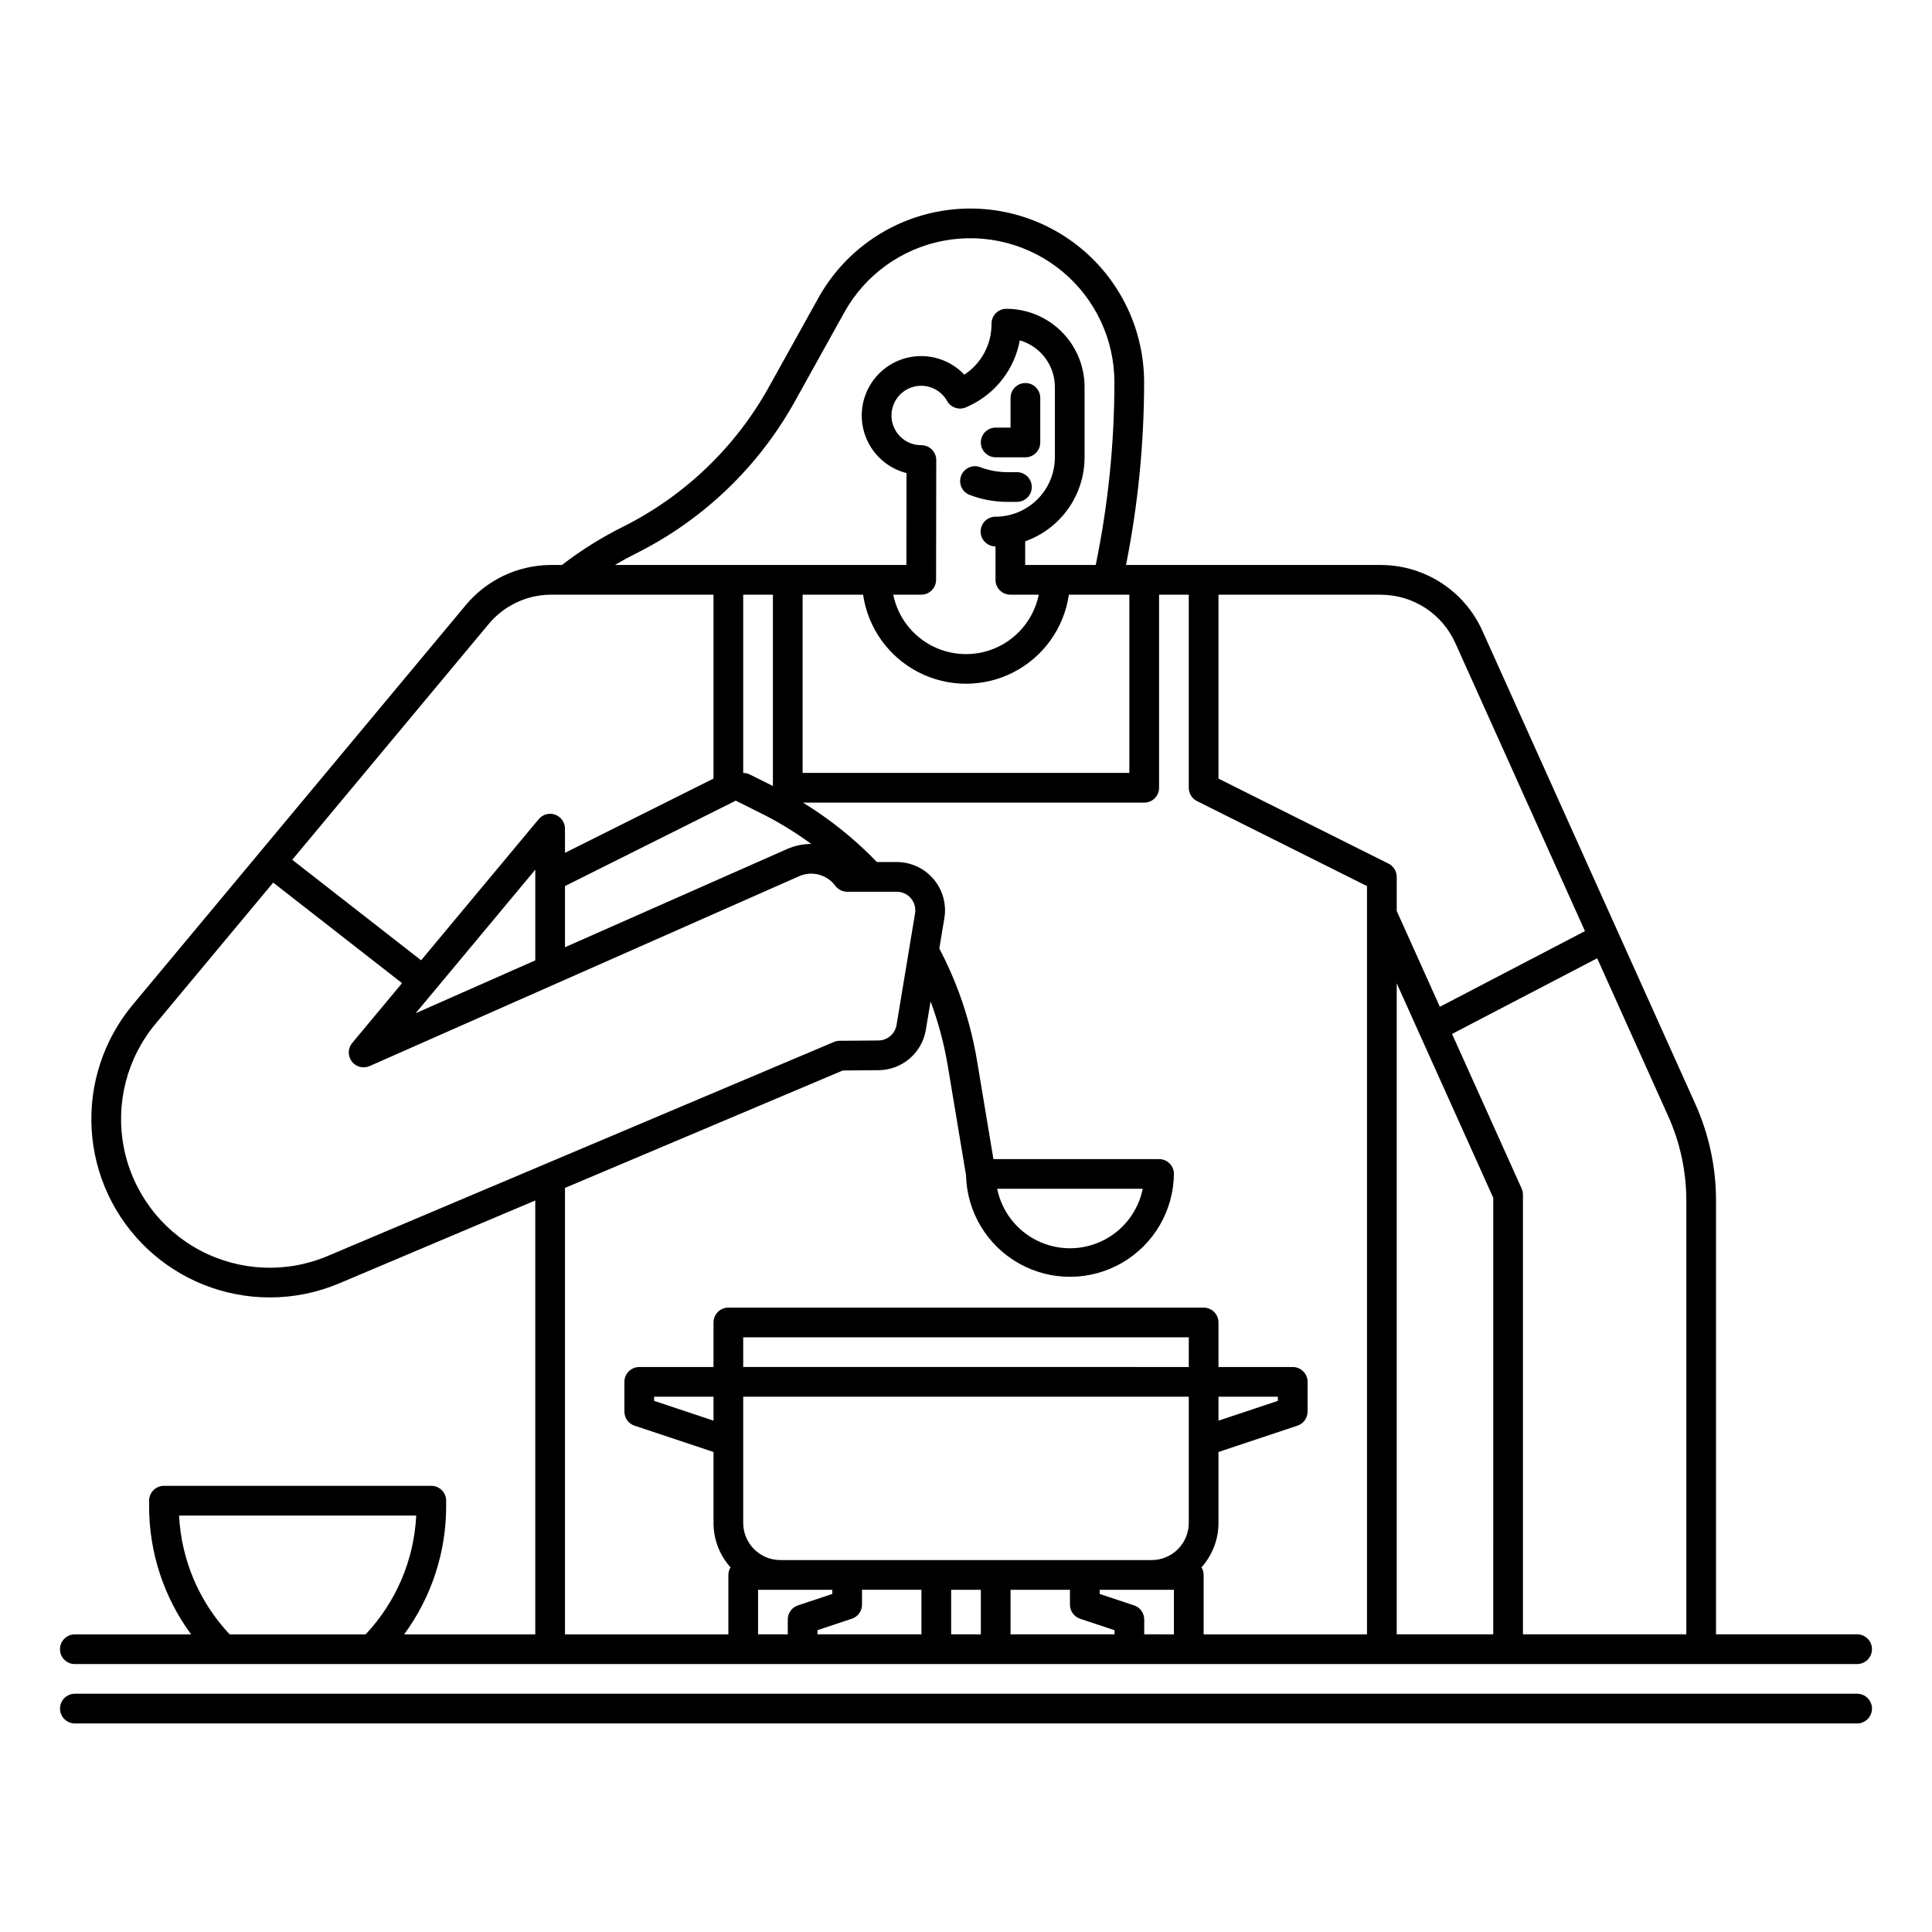 <?xml version="1.0" encoding="UTF-8"?>
<!-- Uploaded to: SVG Repo, www.svgrepo.com, Generator: SVG Repo Mixer Tools -->
<svg fill="#000000" width="800px" height="800px" version="1.1" viewBox="144 144 512 512" xmlns="http://www.w3.org/2000/svg">
 <g>
  <path d="m163.84 584.99h472.32c2.172 0 3.934-1.762 3.934-3.938 0-2.172-1.762-3.938-3.934-3.938h-37.395v-114.83c0.016-8.91-1.875-17.719-5.543-25.84l-56.391-125.31c-2.301-5.117-6.016-9.469-10.703-12.551s-10.156-4.762-15.766-4.844h-0.059c-0.02 0-0.066-0.012-0.098-0.012h-67.797c3.176-15.938 4.785-32.148 4.793-48.402 0-13.703-6.102-26.695-16.645-35.445-10.547-8.754-24.445-12.355-37.914-9.824-13.469 2.527-25.113 10.922-31.766 22.902l-13.066 23.52v-0.004c-8.883 16.039-22.426 29.008-38.836 37.188-5.664 2.832-11.047 6.203-16.066 10.066h-3.172c-8.629 0.105-16.777 3.992-22.297 10.625l-88.266 105.92c-7.719 9.258-11.609 21.113-10.879 33.145s6.027 23.328 14.809 31.582c8.785 8.254 20.387 12.844 32.441 12.828 6.309 0 12.551-1.27 18.359-3.727l51.949-21.961v114.98h-34.75c7.262-9.871 11.164-21.816 11.133-34.07v-1.352c0-1.043-0.414-2.047-1.152-2.785-0.738-0.738-1.738-1.152-2.785-1.152h-70.848c-2.172 0-3.934 1.762-3.934 3.938v1.352c-0.035 12.254 3.867 24.199 11.129 34.07h-30.812c-2.172 0-3.934 1.766-3.934 3.938 0 2.176 1.762 3.938 3.934 3.938zm303.07-70.848h15.742v1.098l-15.742 5.246zm-7.871-7.871-118.08-0.004v-7.871h118.08zm0 7.871v33.457-0.004c-0.008 5.434-4.41 9.836-9.84 9.84h-98.402c-5.43-0.004-9.832-4.406-9.84-9.84v-33.453zm-28.797 58.844 9.117 3.031v1.098h-27.555v-11.805h15.742v3.938l0.004-0.004c-0.004 1.695 1.082 3.203 2.691 3.738zm-57.797-3.742v-3.938h15.742v11.809h-27.551v-1.098l9.117-3.039c1.609-0.535 2.691-2.039 2.691-3.734zm-39.359-48.758-15.742-5.246v-1.098h15.742zm11.809 56.629v-11.805h19.68v1.098l-9.117 3.039c-1.605 0.535-2.691 2.039-2.691 3.734v3.938zm51.168 0v-11.805h7.871v11.809zm51.168 0v-3.938 0.004c0.004-1.695-1.082-3.203-2.691-3.738l-9.117-3.035v-1.098h19.68v11.809zm66.914-172.53 25.586 56.848-0.004 115.68h-25.582zm76.75 57.699v114.83h-43.297v-116.52c0-0.559-0.117-1.109-0.348-1.617l-18.441-40.973 38.457-20.055 18.777 41.727 0.004 0.004c3.207 7.106 4.859 14.812 4.848 22.605zm-61.242-147.92 34.379 76.391-38.457 20.055-11.43-25.402v-9.023c0-1.492-0.844-2.856-2.176-3.519l-45.059-22.531v-48.734h43.074c0.062 0 0.121 0.008 0.184 0.012 4.125 0.047 8.152 1.27 11.605 3.531 3.449 2.258 6.184 5.461 7.879 9.223zm-243.8 60.109v24.035l-31.703 14.012zm7.871 4.344 45.055-22.527c0.074-0.039 0.145-0.086 0.215-0.125 0.07 0.039 0.129 0.09 0.195 0.125l6.633 3.316 0.004-0.004c4.606 2.309 9.012 5.004 13.168 8.055-2.219 0-4.41 0.461-6.438 1.359l-58.832 26.012zm55.105-77.219v50.703l-6.113-3.051c-0.547-0.27-1.148-0.406-1.762-0.398v-47.254zm7.871 0h16.031-0.004c1.281 8.812 6.738 16.465 14.652 20.539 7.918 4.078 17.316 4.078 25.23 0 7.914-4.074 13.375-11.727 14.652-20.539h16.027v47.23l-86.59 0.004zm34.262-38.461c-0.738-0.738-1.742-1.152-2.785-1.156h-0.133c-2.816-0.027-5.398-1.555-6.781-4.008s-1.348-5.457 0.09-7.879c1.434-2.418 4.055-3.891 6.867-3.856 2.816 0.035 5.398 1.57 6.773 4.027 1.008 1.797 3.231 2.512 5.094 1.641l0.805-0.375c6.996-3.277 11.973-9.734 13.359-17.332 5.504 1.59 9.293 6.625 9.301 12.355v18.641-0.004c-0.004 4.176-1.664 8.176-4.613 11.125-2.949 2.953-6.953 4.613-11.125 4.617-2.172 0-3.938 1.762-3.938 3.938 0 2.172 1.766 3.934 3.938 3.934v8.859c0 1.043 0.414 2.043 1.152 2.781 0.738 0.738 1.738 1.152 2.785 1.152h7.531c-1.219 5.973-5.137 11.047-10.605 13.734-5.473 2.688-11.883 2.688-17.355 0-5.473-2.688-9.387-7.762-10.605-13.734h7.418-0.004c2.172 0 3.934-1.758 3.938-3.93l0.047-31.742c0-1.047-0.414-2.051-1.152-2.789zm-78.469 27.559-0.004 0.004c17.832-8.891 32.547-22.98 42.199-40.406l13.066-23.52c5.519-9.93 15.172-16.891 26.34-18.984 11.164-2.098 22.688 0.887 31.43 8.145 8.746 7.254 13.805 18.027 13.805 29.387-0.012 16.262-1.668 32.48-4.953 48.406h-18.695v-6.273c4.598-1.633 8.582-4.644 11.402-8.633 2.816-3.984 4.336-8.742 4.34-13.625v-18.637c-0.004-5.496-2.191-10.766-6.078-14.652-3.883-3.883-9.152-6.07-14.648-6.078-1.051 0-2.059 0.422-2.797 1.168-0.738 0.746-1.148 1.758-1.141 2.809 0.047 5.426-2.668 10.508-7.207 13.484-3.402-3.598-8.297-5.383-13.215-4.824-4.922 0.559-9.289 3.398-11.797 7.668-2.508 4.269-2.863 9.469-0.957 14.039s5.852 7.977 10.652 9.195l-0.035 24.359h-77.262c1.82-1.07 3.668-2.086 5.551-3.027zm-39.004 18.695-0.004 0.004c4.035-4.856 9.992-7.707 16.301-7.797h43.297v48.734l-39.359 19.68v-6.41c0-1.66-1.039-3.137-2.598-3.703-1.559-0.562-3.301-0.09-4.363 1.184l-31.168 37.406-34.145-26.645zm-42.652 167.46c-10.93 4.625-23.363 4.074-33.844-1.5-10.48-5.57-17.891-15.566-20.176-27.215-2.285-11.648 0.801-23.703 8.402-32.82l31.184-37.418 34.145 26.645-13.207 15.855c-1.172 1.406-1.223 3.434-0.121 4.891 1.102 1.461 3.062 1.969 4.734 1.23l113.79-50.301h0.004c3.398-1.52 7.394-0.473 9.609 2.519 0.742 0.996 1.91 1.582 3.152 1.586h13.137c1.445-0.004 2.816 0.633 3.75 1.734 0.934 1.102 1.34 2.559 1.102 3.984l-4.902 29.578c-0.391 2.363-2.426 4.102-4.82 4.121l-10.262 0.078c-0.52 0.004-1.027 0.109-1.504 0.309zm62.887-18.039 73.629-31.125 9.488-0.074h-0.004c6.219-0.051 11.5-4.566 12.52-10.699l1.25-7.523c0.055 0.145 0.113 0.285 0.168 0.43l-0.004 0.004c1.977 5.371 3.445 10.918 4.391 16.566l4.848 29.098h-0.004c0.238 9.727 5.59 18.605 14.074 23.359 8.488 4.758 18.852 4.684 27.273-0.188 8.418-4.875 13.645-13.824 13.746-23.555 0-1.043-0.414-2.043-1.152-2.781-0.738-0.738-1.738-1.152-2.781-1.152h-43.898l-4.344-26.074v-0.004c-1.023-6.133-2.617-12.156-4.762-17.992-1.488-4.023-3.234-7.945-5.231-11.742l1.332-8.031h0.004c0.613-3.707-0.438-7.496-2.867-10.359-2.43-2.867-5.996-4.519-9.754-4.519h-5.258c-5.832-6.059-12.414-11.348-19.582-15.742h90.422c1.043 0 2.047-0.414 2.785-1.152s1.152-1.742 1.152-2.785v-51.168h7.871v51.168c0 1.492 0.84 2.856 2.176 3.523l45.055 22.527v198.3h-43.293v-15.742c-0.004-0.711-0.203-1.406-0.574-2.012 2.902-3.234 4.508-7.422 4.508-11.766v-18.809l20.926-6.977c1.605-0.535 2.691-2.039 2.691-3.734v-7.871c0-1.043-0.414-2.047-1.152-2.785s-1.742-1.152-2.785-1.152h-19.68v-11.809c0-1.043-0.414-2.043-1.152-2.781-0.738-0.738-1.738-1.152-2.781-1.152h-125.95c-2.176 0-3.938 1.762-3.938 3.934v11.809h-19.68c-2.172 0-3.938 1.762-3.938 3.938v7.871c0 1.695 1.082 3.203 2.691 3.738l20.926 6.973v18.809c0.004 4.344 1.605 8.531 4.508 11.766-0.371 0.605-0.566 1.301-0.57 2.012v15.742h-43.297zm114.54 0.23h38.574-0.004c-1.211 5.977-5.129 11.055-10.605 13.746-5.473 2.691-11.887 2.691-17.359 0-5.477-2.691-9.395-7.769-10.605-13.746zm-216.81 86.594h62.848c-0.578 11.758-5.332 22.922-13.41 31.484h-36.027c-8.078-8.562-12.832-19.727-13.41-31.484z"/>
  <path d="m636.16 592.86h-472.32c-2.172 0-3.934 1.762-3.934 3.938 0 2.172 1.762 3.934 3.934 3.934h472.32c2.172 0 3.934-1.762 3.934-3.934 0-2.176-1.762-3.938-3.934-3.938z"/>
  <path d="m407.87 265.19h7.871c1.043 0 2.047-0.414 2.785-1.152 0.738-0.738 1.152-1.742 1.152-2.785v-11.809c0-2.172-1.762-3.934-3.938-3.934-2.172 0-3.938 1.762-3.938 3.934v7.871h-3.938 0.004c-2.176 0-3.938 1.766-3.938 3.938 0 2.176 1.762 3.938 3.938 3.938z"/>
  <path d="m401.05 275.19c3.172 1.199 6.539 1.812 9.93 1.812h2.516c2.172 0 3.938-1.766 3.938-3.938 0-2.176-1.766-3.938-3.938-3.938h-2.516c-2.441 0.004-4.867-0.438-7.152-1.301-0.98-0.391-2.074-0.367-3.039 0.059-0.965 0.43-1.715 1.223-2.09 2.211-0.371 0.988-0.332 2.082 0.109 3.039 0.441 0.957 1.25 1.695 2.242 2.055z"/>
 </g>
</svg>